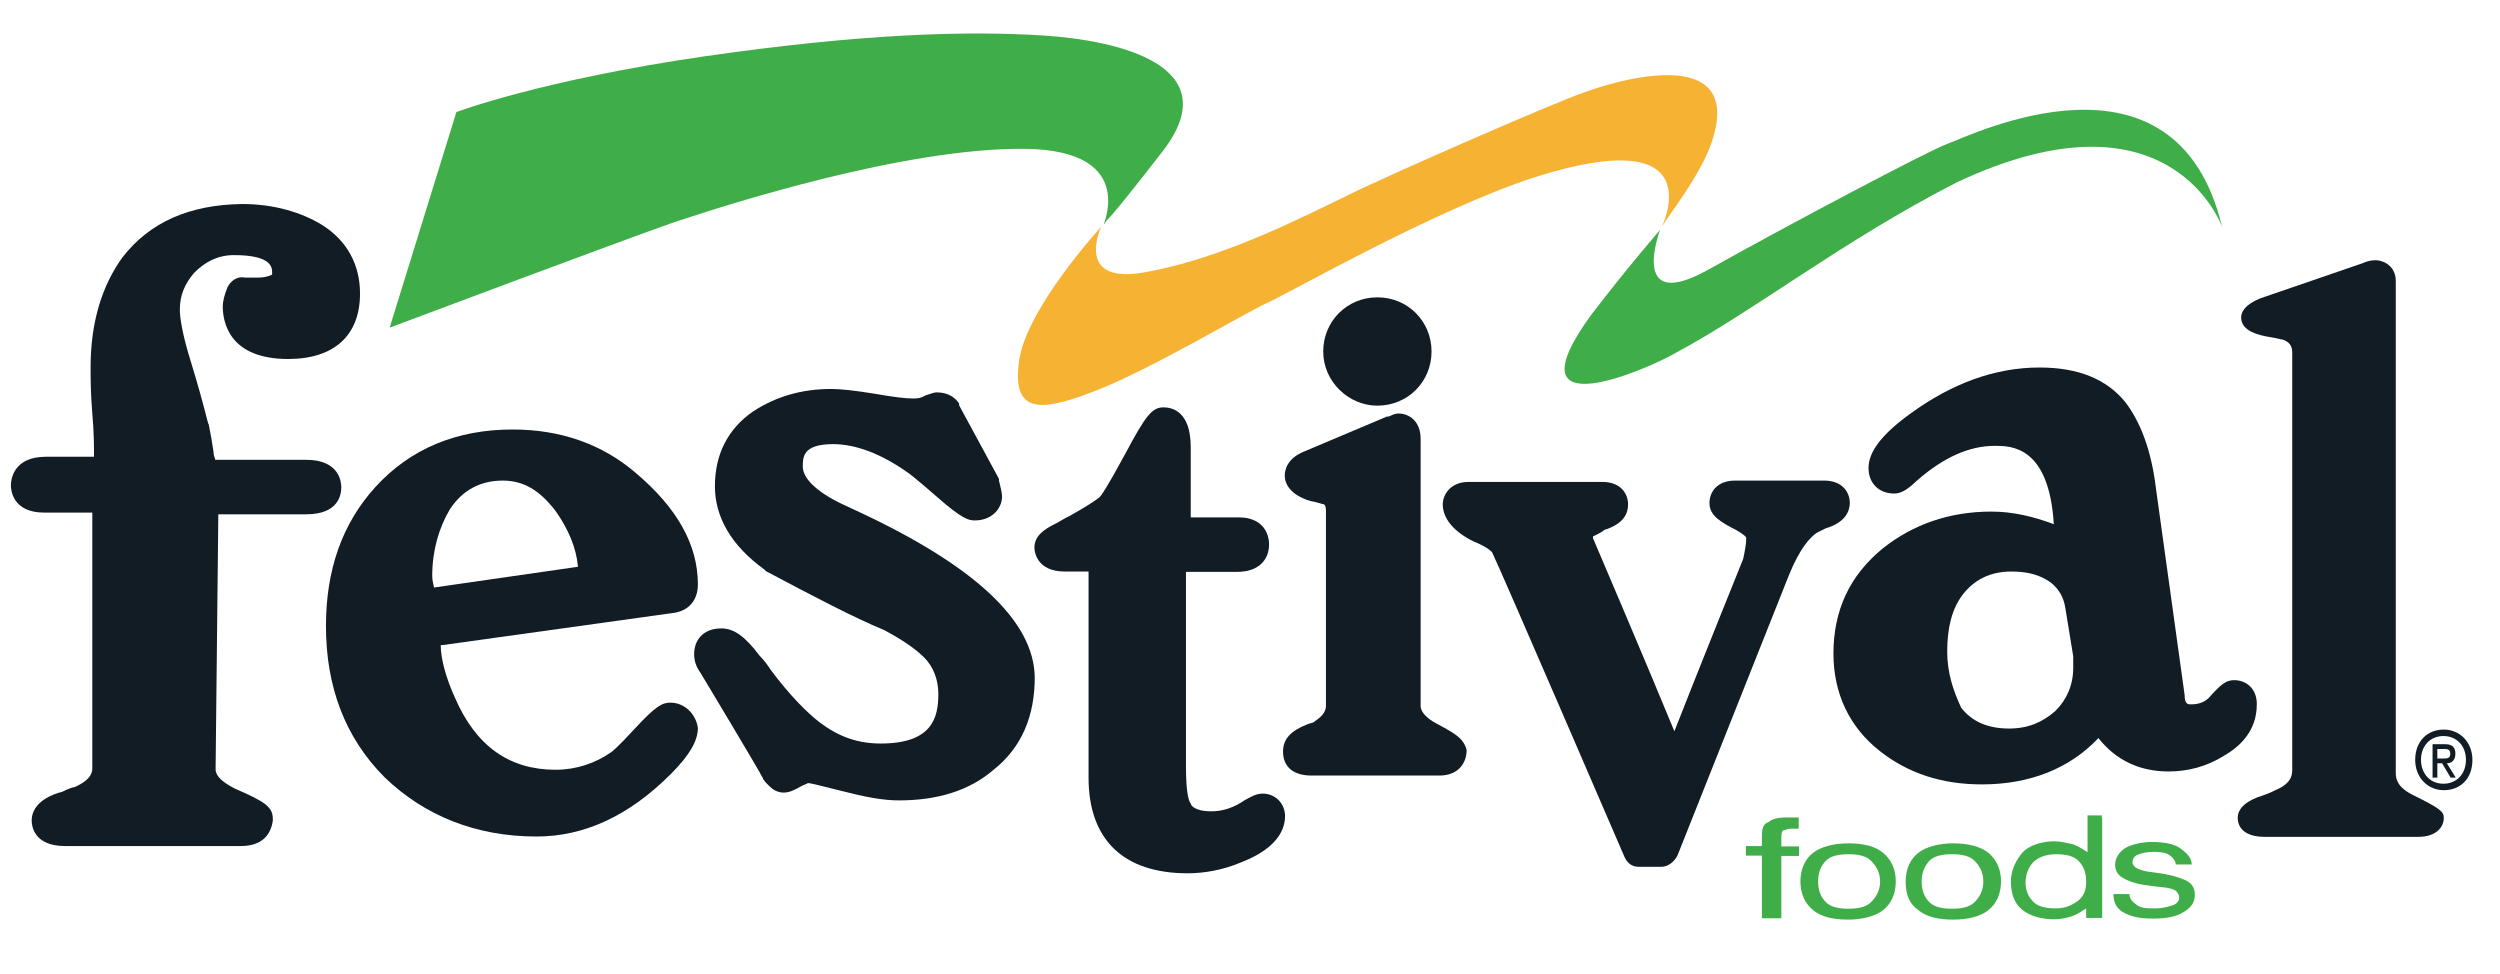 <svg xmlns="http://www.w3.org/2000/svg" viewBox="0 0 734 286">
<g>
	<path fill="#3FAE49" d="M134,32.9c0,0,24.8-9.4,73.1-16.4C253,9.9,283.5,9,306,10.4s54.4,8.9,35.6,33.7
		c-19.2,24.8-15.5,18.7-17.3,21.6c-1.9,2.8,11.7-21.6-23.4-22s-87.6,16.4-103.1,21.6c-15,5.2-83.4,30.9-83.4,30.9L134,32.9z"/>
	<path fill="#F6B333" d="M323.3,66.6c0,0-8.4,17.8,14.1,13.1c22.5-4.2,45.9-16.4,58.6-22.5c12.2-6.1,61.9-27.7,68.9-30
		c14.1-5.2,47.3-13.1,37.5,15c-3.3,9.4-12.2,20.6-14.5,24.4c0,0,15.5-31.4-37.5-14.5c-29.1,9.4-74,35.1-78.7,37
		c-5.2,2.3-33.7,19.2-49.2,25.3c-15.5,6.1-25.3,8-23.4-7.5C300.4,91.5,323.3,66.6,323.3,66.6"/>
	<path fill="#3FAE49" d="M487.4,67.5c0,0-9.4,24.8,14.1,11.7c23.4-13.1,64.2-34.7,70.3-37c6.6-2.3,67-32.3,80.6,24.4
		c0,0-15-42.6-77.8-13.1C540.8,70.8,515.5,91,492,103.6c-8,4.7-49.7,23-24.8-11.2C478,78.3,487.4,67.5,487.4,67.5"/>
</g>
<g>
	<path fill="#111C24" d="M64.1,151h0.5h25.3c9.8,0,10.3-6.1,10.3-8c0-1.4-0.5-8-10.3-8H63.2c0-0.5-0.5-0.9-0.5-2.3
		c-0.5-3.3-0.9-5.6-1.4-8c-0.5-0.9-0.9-4.2-5.2-18.3c-2.8-8.9-3.3-13.6-3.3-15.5c0-4.2,1.4-7.5,4.2-10.8c3.3-3.3,7-5.2,11.7-5.2
		c11.2,0,11.2,3.7,11.2,5.2c0,0.5,0,0.5,0,0.5s-1.4,0.9-4.2,0.9c-1.4,0-2.8,0-3.7,0c-2.3-0.5-4.2,0.9-5.2,2.8
		c-0.9,2.3-1.4,4.2-1.4,5.6c0,4.7,1.9,15.5,19.2,15.5c13.6,0,21.1-7,21.1-19.2c0-8.4-3.7-15.5-11.2-20.2c-6.1-3.7-14.1-6.1-23.4-6.1
		C55.7,60.1,44,65.2,36,75.5c-6.1,8.4-9.4,19.2-9.4,32.3c0,3.3,0,7.5,0.5,13.6c0.5,5.6,0.5,9.8,0.5,12.7H13.5
		c-9.8,0-10.3,7-10.3,8.4c0,1.4,0.5,8,9.8,8h14.1l0,0v75c0,0.9,0,3.3-5.2,5.6c-0.5,0-1.9,0.5-3.7,1.4c-2.3,0.5-8.9,2.8-8.9,8.4
		c0,1.4,0.5,7.5,9.8,7.5h51.6c6.6,0,8.9-3.7,9.4-7.5c0,0,0,0,0-0.5c0-3.7-2.8-5.2-11.2-8.9c-3.7-1.9-5.6-3.7-5.6-5.6L64.1,151
		L64.1,151"/>
	<path fill="#111C24" d="M127.4,172.5c0-0.5-0.5-1.9-0.5-3.3c0-7.5,1.9-14.1,5.2-19.7c3.7-5.6,8.9-8.4,15.5-8.4
		c6.1,0,10.8,2.8,15.5,8.9c3.7,5.2,6.1,10.8,6.6,16.4L127.4,172.5z M196.8,206.3c-2.3,0-4.2,0.9-10.3,7.5c-5.6,6.1-7,7-7,7
		c-4.7,3.3-10.3,5.2-16.4,5.2c-13.6,0-23.4-7-29.5-21.1c-2.8-6.1-4.2-11.7-4.2-15.5h0.5l67.5-9.4c4.7-0.5,7.5-3.7,7.5-8.4
		c0-11.7-6.1-22.5-18.3-32.8c-9.8-8.4-22-12.7-36.1-12.7c-16.4,0-30,5.6-40.3,16.9c-9.8,10.8-14.5,24.4-14.5,40.8
		c0,17.8,5.6,32.8,17.3,44.5c11.7,11.2,26.7,17.3,44.5,17.3c14.1,0,27.2-6.1,39.4-18.3c5.6-5.6,8-9.8,8-13.6
		C204.3,209.6,201,206.3,196.8,206.3"/>
	<path fill="#111C24" d="M250.7,149.6l-1.9-0.9c-8.4-3.7-13.1-8-13.1-11.7c0-2.8,0-6.6,8.9-6.6c6.6,0,14.1,2.8,22,8.4
		c0,0,1.4,0.9,8.4,7c7.5,6.6,9.4,7,11.2,7c5.2,0,8-3.7,8-7c0-1.4-0.5-2.8-0.9-4.7v-0.5l-11.7-21.6c0,0,0,0,0-0.5
		c-0.9-1.4-2.8-3.3-6.6-3.3l0,0c-0.9,0-1.9,0.5-3.3,0.9c-1.4,0.9-2.8,0.9-3.7,0.9c-2.3,0-6.1-0.5-11.2-1.4
		c-5.6-0.9-9.8-1.4-12.7-1.4c-8.9,0-16.4,2.3-23,6.6c-7.5,5.2-11.2,12.7-11.2,22c0,8.9,4.7,17.3,14.5,24.4l0.5,0.5
		c14.1,7.5,25.8,13.6,34.7,17.3c7,3.7,10.3,6.6,11.7,8c2.8,2.8,4.2,6.6,4.2,10.8c0,7-1.9,14.5-16.9,14.5c-6.6,0-12.2-1.9-17.8-6.1
		c-3.7-2.8-8.9-8-14.5-15.5c-0.9-1.4-1.9-2.8-3.3-4.2c-4.2-5.6-7.5-8-11.2-8c-5.6,0-8,3.7-8,7.5c0,1.9,0.5,3.7,1.9,5.6
		c0,0,16.9,28.1,18.3,30.9l0,0c0,0.5,0.5,0.5,0.5,0.9c1.4,1.4,2.8,3.3,5.6,3.3c1.4,0,2.8-0.5,5.2-1.9c0.9-0.5,1.4-0.5,1.9-0.9
		c0.5,0,2.8,0.5,9.8,2.3s12.2,2.8,16.9,2.8c11.2,0,20.6-2.8,27.7-8.9c8.4-6.6,12.2-15.9,12.2-27.2
		C303.6,182.4,286.3,166,250.7,149.6"/>
	<path fill="#111C24" d="M370.7,233c-1.9,0-3.3,0.9-5.2,1.9c-3.3,2.3-6.6,3.3-9.8,3.3c-5.2,0-6.1-1.9-6.1-2.3
		c-0.5-0.5-1.4-2.8-1.4-10.8v-57.2h15c7,0,9.4-4.2,9.4-8s-2.3-8-8.9-8H351c-0.9,0-1.4,0-1.4,0s0-0.5,0-0.9v-19.7
		c0-10.3-5.2-11.7-8-11.7c-3.3,0-5.2,2.3-11.2,13.6c-5.6,10.3-7,12.2-7.5,12.7l0,0c0,0-1.4,1.4-8.9,5.6c-1.9,0.9-3.3,1.9-4.2,2.3
		c-2.8,1.4-6.1,3.3-6.1,7c0,0.9,0.5,7,8.9,7h7v60.5c0,18.3,10.3,28.1,29.1,28.1c4.7,0,10.3-0.9,15.9-3.3c8.4-3.3,12.7-8,12.7-13.6
		C377.2,235.8,374.4,233,370.7,233"/>
	<path fill="#111C24" d="M404.4,119.1c8.9,0,15.9-7,15.9-15.9s-7-15.9-15.9-15.9c-8.9,0-15.9,7-15.9,15.9S396,119.1,404.4,119.1
		 M420.8,211.9c-3.7-2.3-3.7-4.2-3.7-4.7v-78.3c0-5.2-3.3-7.5-6.6-7.5c-0.9,0-1.9,0.5-2.8,0.9h-0.5l-24.4,10.3
		c-4.7,1.9-5.6,5.2-5.6,7c0,2.3,1.4,5.6,7.5,7.5c2.8,0.5,3.3,0.9,3.7,0.9c0.5,0,0.9,0.5,0.9,1.9v57.2c0,1.4-0.5,2.8-3.3,4.7
		c-0.5,0.5-1.4,0.5-2.3,0.9c-4.7,1.9-7,4.2-7,8s2.3,7,8.4,7h37.5c5.6,0,8-3.7,8-7.5C429.7,216.6,426.9,215.2,420.8,211.9"/>
	<path fill="#111C24" d="M543.1,147.7c0-3.3-2.3-6.6-7.5-6.6h-26.2c-5.2,0-7.5,3.3-7.5,6.6c0,3.7,3.3,5.6,8,8
		c2.3,1.4,2.8,1.9,2.8,2.3c0,1.9-0.5,4.2-0.9,6.1c0,0-13.6,33.7-20.2,50.6c-7.5-18.3-23.9-56.7-23.9-56.7c0-0.5,0-0.5,0-0.5l0,0
		c1.9-0.9,2.8-1.4,3.3-1.9c6.1-1.9,7-5.2,7-7.5c0-3.3-2.3-6.6-7.5-6.6h-39.4c-5.2,0-7.5,3.7-7.5,6.6c0,4.2,3.3,8,8.9,10.8
		c4.7,1.9,5.6,3.3,5.6,3.3c1.9,3.7,38.9,89.5,38.9,89.5c0.9,1.9,2.3,2.8,4.2,2.8h6.6c1.9,0,3.7-1.4,4.7-3.3l32.8-82.5
		c3.3-8,6.1-10.8,8-12.2c0,0,0.9-0.5,2.8-1.4C542.2,153.3,543.1,149.6,543.1,147.7"/>
	<path fill="#111C24" d="M571.7,191.3c0-7,1.4-12.7,4.7-16.9c3.3-4.2,8-6.6,14.1-6.6c4.7,0,8.4,0.9,11.7,3.3
		c2.3,1.9,3.7,4.2,4.2,7.5l2.3,14.1c0,0.5,0,1.4,0,3.3c0,5.2-1.9,9.4-5.2,12.7c-3.7,3.3-8,5.2-13.6,5.2c-6.1,0-10.8-1.9-14.1-6.1
		C573.6,203,571.7,197.8,571.7,191.3 M662.6,206.7c0-4.7-3.3-7-6.6-7c-2.3,0-3.7,0.9-7.5,5.2c-1.4,1.4-3.3,1.9-5.2,1.9
		c-0.9,0-1.9,0-1.9-2.8l-8.4-60.5c-1.4-11.7-4.7-19.7-8.9-25.3c-5.6-7-14.1-10.3-25.3-10.3c-13.1,0-25.8,4.7-38,13.6
		c-8.4,6.1-12.2,11.2-12.2,15.9c0,4.7,3.3,7.5,7.5,7.5c1.9,0,3.7-0.9,6.6-3.7c8-7,15.5-10.3,23-10.3c4.7,0,15.9,0,17.3,23
		c-6.1-2.3-12.2-3.7-18.3-3.7c-12.2,0-23,3.7-31.9,10.8c-9.8,8-14.5,18.3-14.5,30.9c0,11.7,4.7,21.6,13.6,28.6
		c8.4,6.6,18.3,9.8,30,9.8c14.1,0,25.8-4.7,34.2-13.6c5.2,6.6,12.2,9.8,20.6,9.8c5.6,0,11.2-1.4,16.4-4.7
		C661.2,217.1,662.6,211,662.6,206.7"/>
	<path fill="#111C24" d="M708.6,233.5c-4.7-2.3-5.2-4.7-5.2-6.6V82.5c0-4.2-3.3-6.1-6.1-6.1c-1.4,0-2.8,0.5-3.7,0.9l-30,10.3
		c-4.7,1.9-5.6,4.2-5.6,5.6c0,4.2,5.6,5.2,7.5,5.6c3.3,0.5,4.2,0.9,4.7,0.9c1.4,0.5,2.8,1.4,2.8,3.7V226c0,1.9-0.5,4.2-5.2,6.1
		c-0.9,0.5-1.9,0.9-3.3,1.4c-4.7,1.4-7.5,3.7-7.5,6.6c0,2.8,1.9,5.6,8,5.6h45c5.2,0,7.5-2.8,7.5-5.6
		C717.5,238.2,716.1,237.2,708.6,233.5"/>
	<path fill="#111C24" d="M725.9,223.1c0-5.2-3.7-8.9-8.4-8.9s-8.4,3.3-8.4,8.9c0,5.2,3.7,8.9,8.4,8.9S725.9,228.8,725.9,223.1
		 M715.6,222.7v-2.8h1.9c0.9,0,1.9,0,1.9,1.4c0,1.4-0.9,1.4-2.3,1.4H715.6z M715.6,224.1h1.4l2.5,4.2h1.5l-2.6-4.2
		c1.4,0,2.5-0.9,2.5-2.8c0-1.8-0.8-2.8-3-2.8h-3.7v9.8h1.4L715.6,224.1L715.6,224.1z M724,223.1c0,4.2-2.8,7-6.6,7
		c-4.2,0-6.6-3.3-6.6-7c0-4.2,2.8-7,6.6-7S724,218.9,724,223.1"/>
</g>
<g>
	<path fill="#3FAE49" d="M517.3,269.5v-18.3h-4.7v-2.8h4.7v-3.3c0-1.9,0.5-3.3,1.9-3.7c0.9-0.9,2.8-1.4,5.2-1.4c0.5,0,0.9,0,1.4,0
		s1.4,0,2.3,0v3.3c-0.5,0-0.9,0-1.4,0c-0.5,0-0.5,0-0.9,0c-0.9,0-1.9,0.5-2.3,0.5c-0.5,0.5-0.5,1.4-0.5,2.8v1.9h5.2v2.8H523v18.3
		H517.3z"/>
	<path fill="#3FAE49" d="M528.6,258.8c0-3.7,1.4-6.6,3.7-8.4s6.1-2.8,10.3-2.8c4.7,0,8,0.9,10.3,2.8c2.3,1.9,3.7,4.7,3.7,8.4
		c0,3.7-1.4,6.6-3.7,8.4s-6.1,2.8-10.3,2.8c-4.7,0-8-0.9-10.3-2.8S528.6,262.5,528.6,258.8 M533.8,258.8c0,2.8,0.9,4.7,2.3,6.1
		c1.4,1.4,3.7,1.9,6.6,1.9s5.2-0.5,6.6-1.9s2.7-3.3,2.7-6.1c0-2.8-1.3-4.7-2.7-6.1s-3.7-1.9-6.6-1.9s-5.2,0.5-6.6,1.9
		C534.7,254.1,533.8,256,533.8,258.8"/>
	<path fill="#3FAE49" d="M559.5,258.8c0-3.7,1.4-6.6,3.7-8.4s6.1-2.8,10.3-2.8c4.2,0,8,0.9,10.3,2.8c2.3,1.9,3.7,4.7,3.7,8.4
		c0,3.7-1.4,6.6-3.7,8.4c-2.3,1.9-6.1,2.8-10.3,2.8c-4.7,0-8-0.9-10.3-2.8C560.5,265.3,559.5,262.5,559.5,258.8 M564.2,258.8
		c0,2.8,0.9,4.7,2.3,6.1c1.4,1.4,3.7,1.9,6.6,1.9s5.2-0.5,6.6-1.9s2.6-3.3,2.6-6.1c0-2.8-1.2-4.7-2.6-6.1s-3.7-1.9-6.6-1.9
		s-5.2,0.5-6.6,1.9C565.2,254.1,564.2,256,564.2,258.8"/>
	<path fill="#3FAE49" d="M617.2,240v29.5h-4.7v-2.8c-1.4,0.9-2.8,1.9-4.2,2.3c-1.4,0.5-3.3,0.9-5.2,0.9c-3.7,0-7-0.9-9.4-2.8
		c-2.3-1.9-3.3-4.7-3.3-8.4c0-3.3,1.6-6.3,3.4-8.4c1.8-2,5.5-3.3,9.3-3.3c1.9,0,3.7,0.5,5.6,0.9c1.4,0.5,2.8,1.4,4.2,2.3v-10.8h4.2
		V240z M612.5,258.8c0-2.8-0.9-4.7-2.3-6.1s-3.7-1.9-6.6-1.9c-2.8,0-5.2,0.9-6.6,2.3s-2.3,3.7-2.3,6.1c0,2.3,0.9,4.2,2.3,5.6
		c1.4,1.4,3.7,1.9,6.6,1.9c2.8,0,4.7-0.9,6.6-2.3C612,262.9,612.5,261.1,612.5,258.8"/>
	<path fill="#3FAE49" d="M620.5,262.5h4.7c0,1.4,0.9,2.3,2.3,3.3c1.4,0.9,2.8,0.9,5.2,0.9s3.7-0.5,5.2-0.9c1.4-0.5,1.9-1.4,1.9-2.3
		c0-0.9-0.5-1.4-0.9-1.9c-0.5-0.5-2.4-1-3.9-1.1c-1.5-0.1-5.5-0.7-5.5-0.7c-3.3-0.5-5.2-1.4-6.6-2.3c-1.4-0.9-1.9-2.3-1.9-3.7
		c0-1.9,1.3-3.7,2.8-4.7c1.5-1,4.7-1.9,8-1.9s6.5,0.5,8.4,1.9s3.3,2.8,3.3,4.7l0,0h-4.7c0-0.9-0.8-2.1-1.9-2.8
		c-1-0.7-2.8-0.9-4.7-0.9s-3.5,0.4-4.7,0.9c-1.1,0.5-1.4,1.4-1.4,2.3c0,0.5,0.6,1.1,0.9,1.4c0.4,0.3,2.4,1.1,3.6,1.2
		c1.1,0.1,3.3,0.5,4.9,0.7c2.8,0.5,5.6,1.4,7,2.3s1.9,2.3,1.9,3.7c0,2.3-0.9,3.7-3.3,5.2c-2.3,1.4-5.2,1.9-8.9,1.9
		c-3.7,0-6.6-0.5-8.9-1.9C621.4,266.7,620.5,264.9,620.5,262.5"/>
</g>
</svg>
